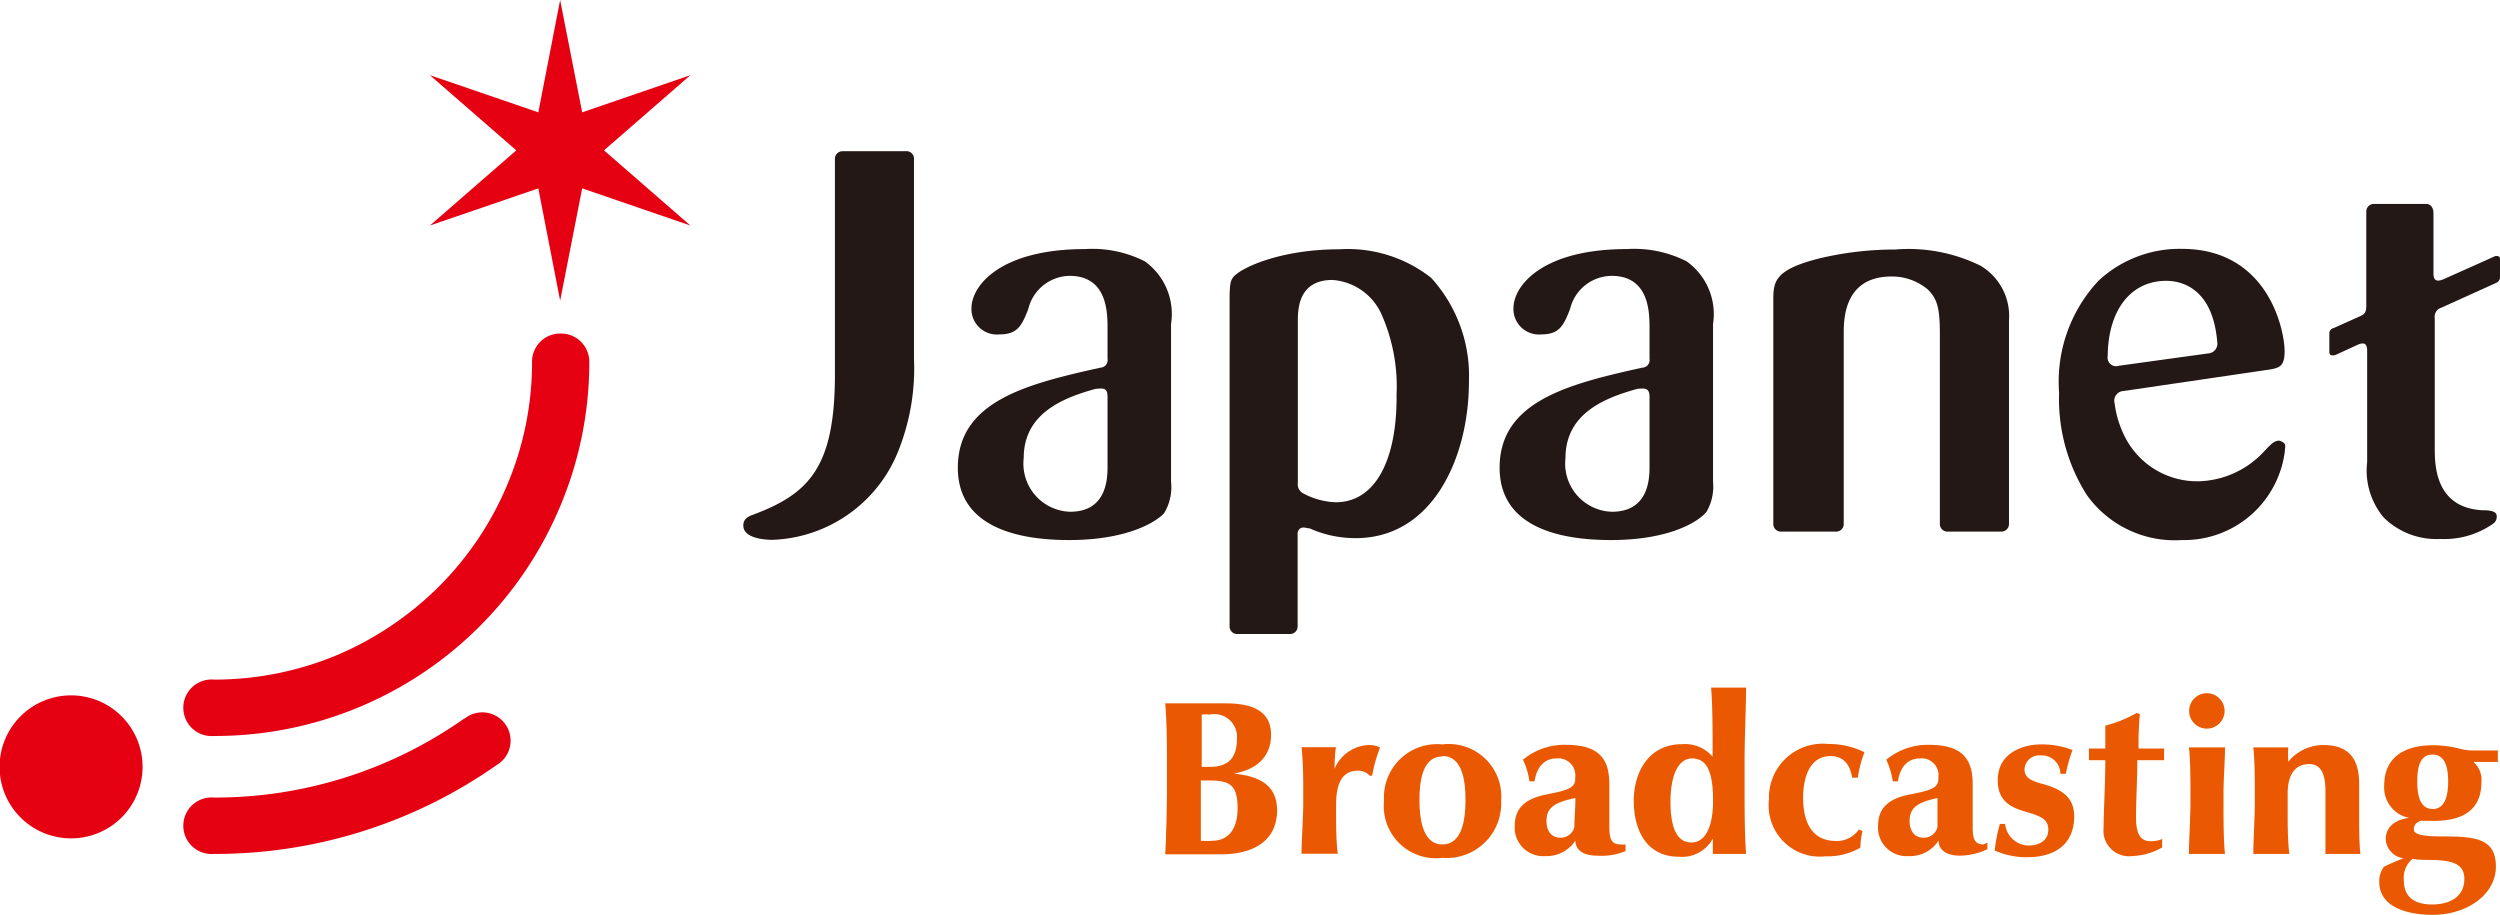 <svg xmlns="http://www.w3.org/2000/svg" width="115.73" height="42.35" viewBox="0 0 115.73 42.35"><polygon points="31.96 3.48 26.95 5.2 25.93 0 24.92 5.2 19.9 3.48 23.9 6.96 19.9 10.44 24.92 8.72 25.93 13.92 26.95 8.72 31.96 10.44 27.96 6.96 31.96 3.48" style="fill:#e50012"/><path d="M25.93,15.44a1.3,1.3,0,0,0-1.3,1.3,14.56,14.56,0,0,1-1.16,5.73,14.68,14.68,0,0,1-3.15,4.68,15,15,0,0,1-4.68,3.16,14.77,14.77,0,0,1-5.73,1.15,1.31,1.31,0,1,0,0,2.61,17.32,17.32,0,0,0,16-10.58,17.15,17.15,0,0,0,1.37-6.75A1.31,1.31,0,0,0,25.93,15.44Z" style="fill:#e50012"/><path d="M3.3,32.19a3.31,3.31,0,1,0,3.3,3.3A3.31,3.31,0,0,0,3.3,32.19Z" style="fill:#e50012"/><path d="M21.48,33.27A20,20,0,0,1,9.91,36.92a1.31,1.31,0,1,0,0,2.61A22.67,22.67,0,0,0,23,35.41a1.31,1.31,0,1,0-1.5-2.14Z" style="fill:#e50012"/><path d="M49.49,25c-2.35,0-5.15-.58-5.15-3.35,0-3.09,3.23-3.88,6.6-4.63a.35.35,0,0,0,.33-.41V15.22c0-.74,0-2.45-1.76-2.45a2,2,0,0,0-1.91,1.54h0c-.3.77-.5,1.17-1.33,1.17a1.18,1.18,0,0,1-1.3-1.2c0-1.1,1.4-2.75,5.26-2.75a5.38,5.38,0,0,1,2.77.57A3,3,0,0,1,54.21,15v7.3a2.33,2.33,0,0,1-.31,1.44C53.57,24.13,52.24,25,49.49,25ZM50.72,18c-1.48.41-3.33,1.12-3.33,3.2a2.23,2.23,0,0,0,2.15,2.49c1.73,0,1.73-1.6,1.73-2.12V18.42c0-.15,0-.29-.1-.38S50.81,18,50.72,18Z" style="fill:#231815"/><path d="M74.57,25c-2.35,0-5.15-.58-5.15-3.35,0-3.09,3.23-3.88,6.6-4.63a.35.35,0,0,0,.34-.41V15.22c0-.74,0-2.45-1.76-2.45a2,2,0,0,0-1.92,1.54h0c-.3.77-.5,1.17-1.33,1.17a1.18,1.18,0,0,1-1.29-1.2c0-1.1,1.4-2.75,5.25-2.75a5.35,5.35,0,0,1,2.77.57A3,3,0,0,1,79.3,15v7.3A2.34,2.34,0,0,1,79,23.69C78.65,24.13,77.32,25,74.57,25ZM75.8,18c-1.48.41-3.33,1.12-3.33,3.2a2.23,2.23,0,0,0,2.15,2.49c1.74,0,1.74-1.6,1.74-2.12V18.42c0-.15,0-.29-.11-.38S75.89,18,75.8,18Z" style="fill:#231815"/><path d="M101,25a5,5,0,0,1-4.4-2.09,8.28,8.28,0,0,1-1.28-4.72A6.84,6.84,0,0,1,97.14,13,5.51,5.51,0,0,1,101,11.52c4,0,4.76,3.76,4.76,4.75,0,.7-.26.75-.65.83l-6.8,1a.45.45,0,0,0-.42.57,4.72,4.72,0,0,0,.46,1.52,3.75,3.75,0,0,0,3.39,2.09,4.26,4.26,0,0,0,3-1.31c.23-.23.56-.67.84-.55s.2.22.19.47A4.7,4.7,0,0,1,101,25ZM100.28,13c-1.61,0-2.69,1.31-2.71,3.48a.4.4,0,0,0,.53.45l4.12-.57a.45.45,0,0,0,.42-.53C102.43,13.28,100.92,13,100.28,13Z" style="fill:#231815"/><path d="M66.25,12.86A6.25,6.25,0,0,0,62,11.54c-2.73,0-4.57.86-4.91,1.29l0,0c-.16.19-.17.49-.17,1.21V29a.35.35,0,0,0,.35.35h2.46a.35.35,0,0,0,.34-.35V24.75a.31.31,0,0,1,.12-.29c.15-.09.3,0,.44,0a5.13,5.13,0,0,0,2,.45C66.31,25,68,21.18,68,17.67A6.74,6.74,0,0,0,66.25,12.86ZM61.84,23.25a3.37,3.37,0,0,1-1.49-.4.47.47,0,0,1-.27-.5V14.83c0-.61.08-1.87,1.6-1.87A2.7,2.7,0,0,1,64,14.66a8.21,8.21,0,0,1,.65,3.59C64.68,21.38,63.62,23.25,61.84,23.25Z" style="fill:#231815"/><path d="M41.92,7H39a.35.35,0,0,0-.35.34v10c0,4.34-1.23,5.54-3.85,6.51-.35.13-.39.33-.39.48,0,.63,1.12.66,1.35.66a6.52,6.52,0,0,0,5.87-4.23,10.27,10.27,0,0,0,.68-4.16V7.3A.35.35,0,0,0,41.92,7Z" style="fill:#231815"/><path d="M91.68,12.3a7.53,7.53,0,0,0-3.94-.75,15.21,15.21,0,0,0-3.47.4c-2.18.54-2.18,1.11-2.18,2V24.26a.35.35,0,0,0,.35.35H85a.35.35,0,0,0,.35-.35v-8.8c0-.66,0-2.66,2.21-2.66a2.57,2.57,0,0,1,1.68.6c.44.43.56.86.56,2.06v8.8a.35.35,0,0,0,.34.35h2.51a.35.35,0,0,0,.35-.35V14.82A2.7,2.7,0,0,0,91.68,12.3Z" style="fill:#231815"/><path d="M107.83,16.29v-.83a.25.25,0,0,1,.19-.27l1.23-.55c.22-.1.29-.19.29-.48V9.79a.35.35,0,0,1,.35-.35h2.42c.19,0,.34.15.34.43v2.76c0,.3.08.46.48.29l2.39-1.07c.09,0,.21,0,.21.12v.86a.28.28,0,0,1-.19.27L113,14.25a.43.43,0,0,0-.29.48v6c0,.76,0,2.77,2.2,2.89.18,0,.56,0,.65.18a.39.39,0,0,1-.13.43,3.93,3.93,0,0,1-2.46.72,3.47,3.47,0,0,1-2.63-1,3.39,3.39,0,0,1-.76-2.56V16.22c0-.26-.1-.42-.46-.25l-1,.46C108,16.46,107.83,16.49,107.83,16.29Z" style="fill:#231815"/><path d="M56.5,39.55l-1.48,0-1.08,0c.05-.86.08-2.18.08-3.1v-1c0-.92,0-2-.08-2.89l1,0,.8,0h1c1,0,2.1.22,2.1,1.45,0,1-.64,1.61-1.72,1.8v0c1.22.13,2,.55,2,1.72C59.09,39.16,57.69,39.55,56.5,39.55ZM56,33.08a1.61,1.61,0,0,0-.37,0c0,.59,0,1.18,0,1.77v.65H56c.67,0,1.26-.24,1.26-1.29A1.05,1.05,0,0,0,56,33.08Zm-.11,3.05h-.3v.69c0,.6,0,1.64,0,2.1a2.89,2.89,0,0,0,.53,0c.6,0,1.17-.37,1.17-1.51S56.87,36.13,55.92,36.13Z" style="fill:#ea5902"/><path d="M63.52,35.91l-.11,0a.72.72,0,0,0-.56-.23c-.74,0-1,.62-1,1.59v.25c0,.63,0,1.42.08,2l-.83,0-.85,0c0-.58.08-1.72.08-2.33v-.5c0-.61,0-1.39-.08-2.1l.84,0,.75,0a7.32,7.32,0,0,0-.06,1h0a1.79,1.79,0,0,1,1.55-1.1,1.23,1.23,0,0,1,.54.1l0,.06A6.31,6.31,0,0,0,63.52,35.91Z" style="fill:#ea5902"/><path d="M66.77,39.71a2.41,2.41,0,0,1-2.7-2.64,2.46,2.46,0,0,1,2.7-2.61,2.43,2.43,0,0,1,2.72,2.61A2.52,2.52,0,0,1,66.77,39.71Zm0-4.69c-.92,0-1.06,1.14-1.06,2s.14,2.07,1.06,2.07,1.07-1.16,1.07-2.07S67.68,35,66.78,35Z" style="fill:#ea5902"/><path d="M73.93,39.61c-.68,0-1-.29-1-.7a1.59,1.59,0,0,1-1.39.72,1.32,1.32,0,0,1-1.42-1.4c0-.83.5-1.26,1.46-1.45s1.34-.3,1.34-.71V36a.79.79,0,0,0-.88-.89c-.49,0-.9.34-1,1.06h-.24a3.24,3.24,0,0,0-.3-1,3,3,0,0,1,2-.69c1.67,0,2,.8,2,1.85,0,.5,0,1.41,0,1.94s.08.82.51.82a.93.93,0,0,0,.24,0v.31A2.92,2.92,0,0,1,73.93,39.61ZM71.59,38c0,.51.26.78.65.78a.65.65,0,0,0,.64-.49c0-.33.05-.94.05-1.35C72,37.14,71.59,37.36,71.59,38Z" style="fill:#ea5902"/><path d="M80.07,39.53l-.78,0c0-.24,0-.47,0-.71h0a1.62,1.62,0,0,1-1.57.84c-1.54,0-2.09-1.29-2.09-2.59s.67-2.62,2.24-2.62a1.67,1.67,0,0,1,1.41.58h0v-.3c0-.92,0-2.08-.07-2.9l.79,0,.83,0c0,.82-.07,2.38-.07,3.3v1.3c0,.91,0,2.22.07,3.1Zm-1.74-4.42c-.67,0-1,.84-1,2S77.6,39,78.3,39s1-.84,1-1.91S79.15,35.11,78.33,35.11Z" style="fill:#ea5902"/><path d="M86,36l-.26,0c-.08-.5-.33-1-1-1-.91,0-1.27.89-1.27,1.93s.35,2,1.52,2a1.23,1.23,0,0,0,1.06-.53l.17.07a3.68,3.68,0,0,0-.1.77,3,3,0,0,1-1.61.4A2.37,2.37,0,0,1,81.89,37a2.49,2.49,0,0,1,2.74-2.56,3.75,3.75,0,0,1,1.68.38A5.72,5.72,0,0,0,86,36Z" style="fill:#ea5902"/><path d="M90.74,39.61c-.68,0-1-.29-1-.7a1.56,1.56,0,0,1-1.38.72,1.32,1.32,0,0,1-1.42-1.4c0-.83.49-1.26,1.46-1.45s1.33-.3,1.33-.71V36a.78.78,0,0,0-.87-.89c-.49,0-.9.34-1,1.06h-.24a3.55,3.55,0,0,0-.3-1,3,3,0,0,1,2-.69c1.66,0,2,.8,2,1.85,0,.5,0,1.41,0,1.94s.07.82.5.82A1,1,0,0,0,92,39v.31A3,3,0,0,1,90.74,39.61ZM88.4,38c0,.51.26.78.65.78a.65.65,0,0,0,.64-.49c0-.33,0-.94,0-1.35C88.8,37.14,88.4,37.36,88.4,38Z" style="fill:#ea5902"/><path d="M93.87,39.68a3.5,3.5,0,0,1-1.53-.31,6.77,6.77,0,0,1,.24-1.23h.24a1.11,1.11,0,0,0,1.1,1c.49,0,.9-.24.9-.73s-.34-.63-1.07-.84-1.27-.53-1.27-1.45c0-1.33,1.26-1.66,2-1.66a3.89,3.89,0,0,1,1.46.26,7.17,7.17,0,0,0-.31,1.1h-.25a.86.86,0,0,0-.91-.85.68.68,0,0,0-.75.63c0,.34.19.52.8.68,1,.27,1.5.67,1.5,1.53C96,39.28,94.87,39.68,93.87,39.68Z" style="fill:#ea5902"/><path d="M98.69,39.63a1.18,1.18,0,0,1-1.31-1.3c0-.74.08-2.08.08-3.14H96.7v-.54h.76c0-.3,0-.68,0-1.06A6,6,0,0,0,98.92,33l.14.06A14,14,0,0,0,99,34.65h1.18v.54H98.94c0,.83-.06,2-.06,2.62s.11,1.13.66,1.13a1.29,1.29,0,0,0,.55-.1l0,0,0,.39A3,3,0,0,1,98.69,39.63Z" style="fill:#ea5902"/><path d="M102.17,39.53l-.84,0c0-.57.07-1.72.07-2.33v-.5c0-.61,0-1.51-.07-2.1l.84,0,.83,0c0,.61-.07,1.49-.07,2.1v.5c0,.61,0,1.74.07,2.33Zm0-5.8a.82.82,0,1,1,.81-.83A.82.82,0,0,1,102.17,33.73Z" style="fill:#ea5902"/><path d="M108.47,39.53l-.82,0c0-.64,0-1.82,0-2.59v-.29c0-.59-.09-1.28-.75-1.28s-1,.5-1,1.37v.71c0,.62,0,1.49.08,2.08l-.83,0-.84,0c0-.58.07-1.72.07-2.33v-.5c0-.61,0-1.42-.07-2.1l.83,0,.79,0a4.77,4.77,0,0,0,0,.66h0a2.09,2.09,0,0,1,1.63-.77c1.31,0,1.65.8,1.65,1.81,0,.35,0,.83,0,1.34v.12c0,.45,0,1.36.06,1.77Z" style="fill:#ea5902"/><path d="M113.14,38.72c1.51,0,2.4.13,2.4,1.4s-1.31,2.23-2.93,2.23c-1.12,0-2.47-.33-2.47-1.53a1.14,1.14,0,0,1,.21-.69,9,9,0,0,1,.92-.4v0a.94.94,0,0,1-.83-.87c0-.62.48-.92,1.08-1v0a1.43,1.43,0,0,1-1.15-1.51c0-1.2.82-1.85,2.25-1.85a4.91,4.91,0,0,1,1.21.15,2.57,2.57,0,0,0,.6.09l1.2,0v.53H114.5v0a1.1,1.1,0,0,1,.37.94c0,1.3-.89,1.79-2.18,1.79l-.48,0a.4.4,0,0,0-.47.38C111.73,38.66,112.24,38.72,113.14,38.72Zm-.46,1.09c-.25,0-.75,0-1-.05a1.13,1.13,0,0,0-.4,1c0,.81.55,1.11,1.31,1.11s1.49-.31,1.49-1.19C114.08,40,113.53,39.84,112.68,39.81Zm-.08-4.88c-.53,0-.7.49-.7,1.25s.18,1.27.72,1.27.71-.57.71-1.28S113.16,34.93,112.6,34.93Z" style="fill:#ea5902"/></svg>